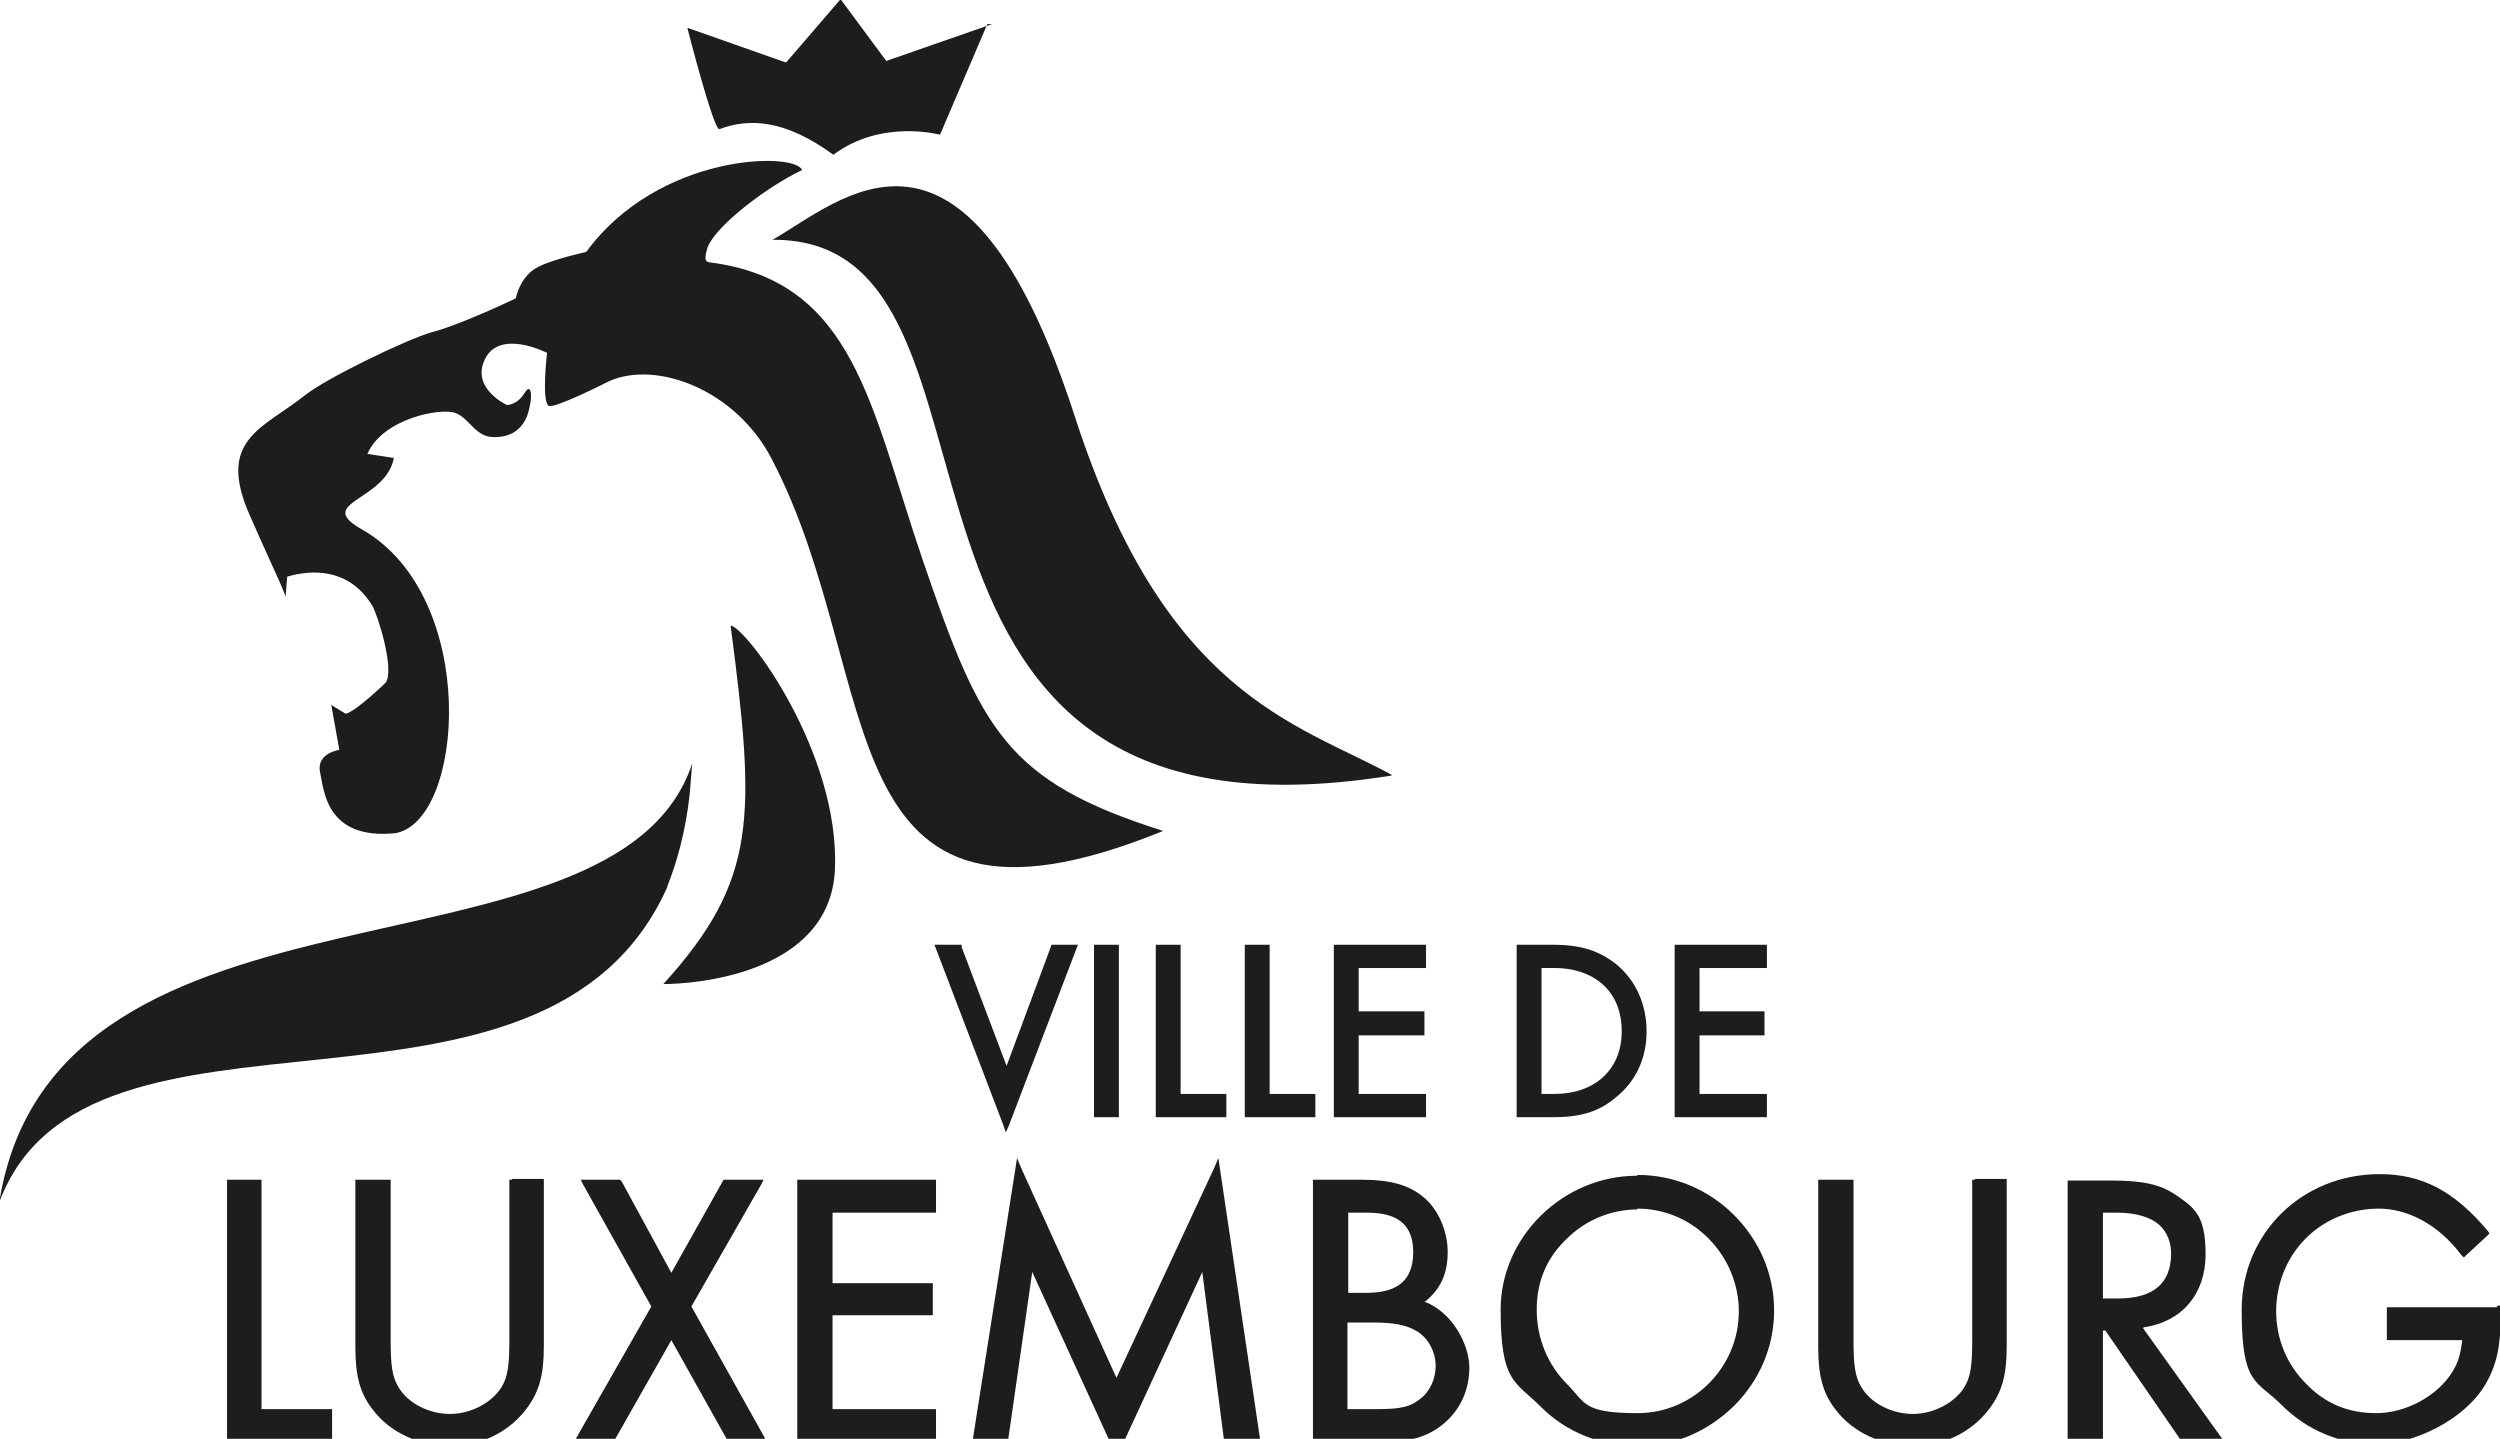 <?xml version="1.0" encoding="UTF-8"?>
<svg preserveAspectRatio="xMidYMid slice" width="768px" height="442px" xmlns="http://www.w3.org/2000/svg" id="Calque_1" version="1.1" viewBox="0 0 311.9 179.4">
  <defs>
    <style>
      .st0 {
        fill: #1d1d1b;
      }
    </style>
  </defs>
  <path class="st0" d="M173.6,96.7c-71.6,11.5-43.2-67.1-77.2-66.8,8.4-4.7,24-20.2,37.7,22,11.2,34.7,27.5,38.2,39.5,44.7Z"></path>
  <path class="st0" d="M85.9,3.5l12.2,4.3,6.8-7.9,5.7,7.7,13.2-4.6h-.6s-5.9,13.8-5.9,13.8c0,0-7.3-2-13.3,2.5-6-4.4-10.5-4.6-14.2-3.2-.7.3-4-12.6-4-12.6Z"></path>
  <path class="st0" d="M83.3,110.5c1.2-3,2.3-6.9,2.8-11.6l.3-3.7C76.8,124.1,6.9,106.3,0,149.9c11-29.4,67.9-5,83.3-39.3Z"></path>
  <path class="st0" d="M91.2,78.1c3.1,23.7,3.4,31.6-8.4,44.6,3.8,0,20.8-1.2,21.4-14.3.6-14.7-11.1-30.2-13-30.4Z"></path>
  <path class="st0" d="M145.1,103.6c-19.6-6.2-22.7-12.6-29.9-33.6-6.6-19.3-8.5-35-26.7-37.3-.8-.1-.3-1.3-.2-1.8.9-2.6,7.2-7.5,11.8-9.7-.9-2.3-17.9-2.1-26.9,10.2-2.5.6-5.1,1.3-6.4,2.1-1.4.9-2.1,2.4-2.4,3.7-4.4,2.1-8.7,3.8-10.4,4.2-3.2.9-13.3,5.8-15.9,7.9-5.3,4.2-11.1,5.5-6.8,15.1,1.4,3.2,3.5,7.8,3.5,7.8.6,1.3.9,2.2.9,2.2l.2-2.5c3.1-.9,7.7-1.1,10.6,3.6.7,1.2,2.8,7.9,1.7,9.6,0,0-3.7,3.6-5,3.9l-1.8-1.1,1,5.6s-2.9.4-2.4,2.8c.5,2.2.7,8.4,9.3,7.6,8.7-1.3,10.7-29.5-4.1-37.9-6-3.4,3-3.5,4-8.9l-3.3-.5c1.9-4.4,9.1-5.8,11-5.1,1.8.7,2.5,3.1,4.9,3,1.3,0,3.1-.4,4-2.6.8-2.2.6-4.4-.3-2.9-.9,1.5-2.2,1.5-2.2,1.5,0,0-4.6-2.1-2.7-5.8,1.9-3.7,7.7-.7,7.7-.7,0,0-.7,6,.2,6.6.7.4,7.2-2.9,7.6-3.1,6-2.6,15.8,1.2,20.2,9.7,14.4,27.5,6.2,63.6,48.6,46.5Z"></path>
  <g>
    <polygon class="st0" points="125.2 140.3 125.5 141.2 125.9 140.3 134.3 118.3 134.5 117.8 133.9 117.8 131.4 117.8 131.2 117.8 131.1 118.1 125.6 132.9 120 118.1 120 117.8 119.7 117.8 117.1 117.8 116.6 117.8 116.8 118.3 125.2 140.3"></polygon>
    <polygon class="st0" points="139.2 139.3 139.6 139.3 139.6 138.9 139.6 118.2 139.6 117.8 139.2 117.8 136.8 117.8 136.5 117.8 136.5 118.2 136.5 138.9 136.5 139.3 136.8 139.3 139.2 139.3"></polygon>
    <polygon class="st0" points="152.6 139.3 153 139.3 153 138.9 153 136.8 153 136.4 152.6 136.4 147.3 136.4 147.3 118.2 147.3 117.8 146.9 117.8 144.6 117.8 144.2 117.8 144.2 118.2 144.2 138.9 144.2 139.3 144.6 139.3 152.6 139.3"></polygon>
    <polygon class="st0" points="164.1 138.9 164.1 136.8 164.1 136.4 163.7 136.4 158.4 136.4 158.4 118.2 158.4 117.8 158 117.8 155.7 117.8 155.3 117.8 155.3 118.2 155.3 138.9 155.3 139.3 155.7 139.3 163.7 139.3 164.1 139.3 164.1 138.9"></polygon>
    <polygon class="st0" points="177.5 139.3 177.9 139.3 177.9 138.9 177.9 136.8 177.9 136.4 177.5 136.4 169.5 136.4 169.5 129.1 177.3 129.1 177.7 129.1 177.7 128.7 177.7 126.5 177.7 126.1 177.3 126.1 169.5 126.1 169.5 120.7 177.5 120.7 177.9 120.7 177.9 120.3 177.9 118.2 177.9 117.8 177.5 117.8 166.8 117.8 166.4 117.8 166.4 118.2 166.4 138.9 166.4 139.3 166.8 139.3 177.5 139.3"></polygon>
    <path class="st0" d="M193.8,139.3c3.4,0,5.7-.7,7.8-2.5,2.5-2,3.8-4.9,3.8-8.2s-1.3-6.3-3.7-8.3c-2.1-1.7-4.4-2.5-7.9-2.5h-4.6v21.5h4.6ZM193.9,136.4h-1.6v-15.7h1.6c2.6,0,4.8.8,6.3,2.3,1.4,1.4,2.1,3.3,2.1,5.6,0,4.7-3.3,7.8-8.4,7.8Z"></path>
    <polygon class="st0" points="220 139.3 220.4 139.3 220.4 138.9 220.4 136.8 220.4 136.4 220 136.4 212 136.4 212 129.1 219.8 129.1 220.1 129.1 220.1 128.7 220.1 126.5 220.1 126.1 219.8 126.1 212 126.1 212 120.7 220 120.7 220.4 120.7 220.4 120.3 220.4 118.2 220.4 117.8 220 117.8 209.2 117.8 208.9 117.8 208.9 118.2 208.9 138.9 208.9 139.3 209.2 139.3 220 139.3"></polygon>
    <polygon class="st0" points="32.7 175.7 32.7 147.5 32.7 147.1 32.4 147.1 28.8 147.1 28.4 147.1 28.4 147.5 28.4 179.4 28.4 179.8 28.8 179.8 41.1 179.8 41.5 179.8 41.5 179.4 41.5 176.1 41.5 175.7 41.1 175.7 32.7 175.7"></polygon>
    <path class="st0" d="M64,147.1h-.4v20c0,3.2-.2,4.6-1,5.9-1.2,1.9-3.8,3.3-6.4,3.3s-5.2-1.3-6.4-3.3c-.8-1.3-1-2.7-1-5.9v-20h-4.4v20.9c0,3.6.6,5.8,2.2,7.8,2.1,2.8,5.8,4.5,9.6,4.5s7.3-1.7,9.5-4.6c1.6-2.1,2.2-4.2,2.2-7.8v-20.9h-4Z"></path>
    <polygon class="st0" points="86.3 162.9 95 147.7 95.3 147.1 94.6 147.1 90.6 147.1 90.3 147.1 90.2 147.3 83.8 158.7 77.6 147.3 77.4 147.1 77.2 147.1 73.2 147.1 72.5 147.1 72.8 147.7 81.3 162.9 72 179.2 71.7 179.8 72.3 179.8 76.4 179.8 76.6 179.8 76.7 179.6 83.8 167.1 90.8 179.6 90.9 179.8 91.1 179.8 95.1 179.8 95.7 179.8 95.4 179.2 86.3 162.9"></polygon>
    <polygon class="st0" points="99.9 147.1 99.5 147.1 99.5 147.5 99.5 179.4 99.5 179.8 99.9 179.8 116.4 179.8 116.8 179.8 116.8 179.4 116.8 176.1 116.8 175.7 116.4 175.7 103.9 175.7 103.9 164 116.1 164 116.4 164 116.4 163.7 116.4 160.4 116.4 160 116.1 160 103.9 160 103.9 151.2 116.4 151.2 116.8 151.2 116.8 150.8 116.8 147.5 116.8 147.1 116.4 147.1 99.9 147.1"></polygon>
    <polygon class="st0" points="152.2 145.7 152 144.4 151.5 145.6 139.3 171.8 127.4 145.6 126.9 144.4 126.7 145.7 121.4 179.4 121.3 179.8 121.8 179.8 125.4 179.8 125.8 179.8 125.8 179.5 128.8 158.6 139 180.9 139.3 181.7 139.7 180.9 150 158.6 152.7 179.5 152.8 179.8 153.1 179.8 156.8 179.8 157.2 179.8 157.2 179.4 152.2 145.7"></polygon>
    <path class="st0" d="M177.9,162.2c1.9-1.6,2.7-3.5,2.7-6.1s-1.2-5.4-3.1-6.9c-1.7-1.4-4-2.1-7.5-2.1h-6.2v32.7h8.3c3.8,0,5.9-.6,7.9-2.2,2.2-1.8,3.3-4.3,3.3-7.1s-2.1-6.9-5.6-8.2ZM170.5,161.2h-2.3v-10h2.4c2.1,0,3.6.5,4.5,1.4.8.8,1.2,2,1.2,3.5,0,3.5-1.9,5.1-5.8,5.1ZM179.1,170.3c0,1.6-.7,3.2-1.9,4.1-1.2,1-2.4,1.3-5.4,1.3h-3.7v-10.8h3.2c2.5,0,4.1.3,5.3,1,1.5.8,2.5,2.6,2.5,4.4Z"></path>
    <path class="st0" d="M204.2,146.6c-9.2,0-17,7.6-17,16.7s1.8,8.9,5,12.1c3.2,3.2,7.5,4.9,12.1,4.9s8.7-1.8,12-5c3.2-3.2,5-7.4,5-11.9s-1.8-8.7-5-11.9c-3.2-3.2-7.5-5-12-5ZM204.2,150.7c3.4,0,6.5,1.3,8.9,3.7,2.4,2.4,3.8,5.7,3.8,9.1,0,7-5.7,12.7-12.6,12.7s-6.5-1.3-8.8-3.6c-2.4-2.4-3.8-5.7-3.8-9.3s1.3-6.5,3.7-8.8c2.4-2.4,5.6-3.7,8.9-3.7Z"></path>
    <path class="st0" d="M246.4,147.1h-.4v20c0,3.2-.2,4.6-1,5.9-1.2,1.9-3.8,3.3-6.4,3.3s-5.2-1.3-6.4-3.3c-.8-1.3-1-2.7-1-5.9v-20h-4.4v20.9c0,3.6.6,5.8,2.2,7.8,2.1,2.8,5.8,4.5,9.6,4.5s7.3-1.7,9.5-4.6c1.6-2.1,2.2-4.2,2.2-7.8v-20.9h-4Z"></path>
    <path class="st0" d="M267.4,165.5c4.8-.7,7.7-4.2,7.7-9.1s-1.4-5.8-3.7-7.4c-1.9-1.3-4.1-1.8-7.9-1.8h-5.6v32.7h4.4v-14h.3l9.5,13.8v.2h5.4l-.4-.6-9.8-13.7ZM270.8,156.3c0,3.7-2.2,5.6-6.6,5.6h-1.9v-10.7h1.7c2.5,0,4.4.6,5.5,1.7.8.8,1.3,2,1.3,3.4Z"></path>
    <path class="st0" d="M311.4,163h-13.7v4.1h9.4c-.2,1.7-.5,2.8-1.2,3.9-1.8,3-5.8,5.2-9.5,5.2s-6.5-1.3-8.8-3.7c-2.4-2.4-3.7-5.6-3.7-9s1.3-6.7,3.7-9.1c2.4-2.4,5.7-3.7,9.1-3.7s7.3,1.8,10.3,5.8l.3.3.3-.3,2.6-2.4.3-.3-.2-.3c-4.2-5-8.2-7.1-13.5-7.1-9.7,0-17.2,7.4-17.2,16.9s1.8,8.7,5,11.9c3.2,3.2,7.4,4.9,11.8,4.9s10.9-2.9,13.6-7.5c1.4-2.4,1.9-4.8,1.9-8.6v-1.2h-.4Z"></path>
  </g>
</svg>
